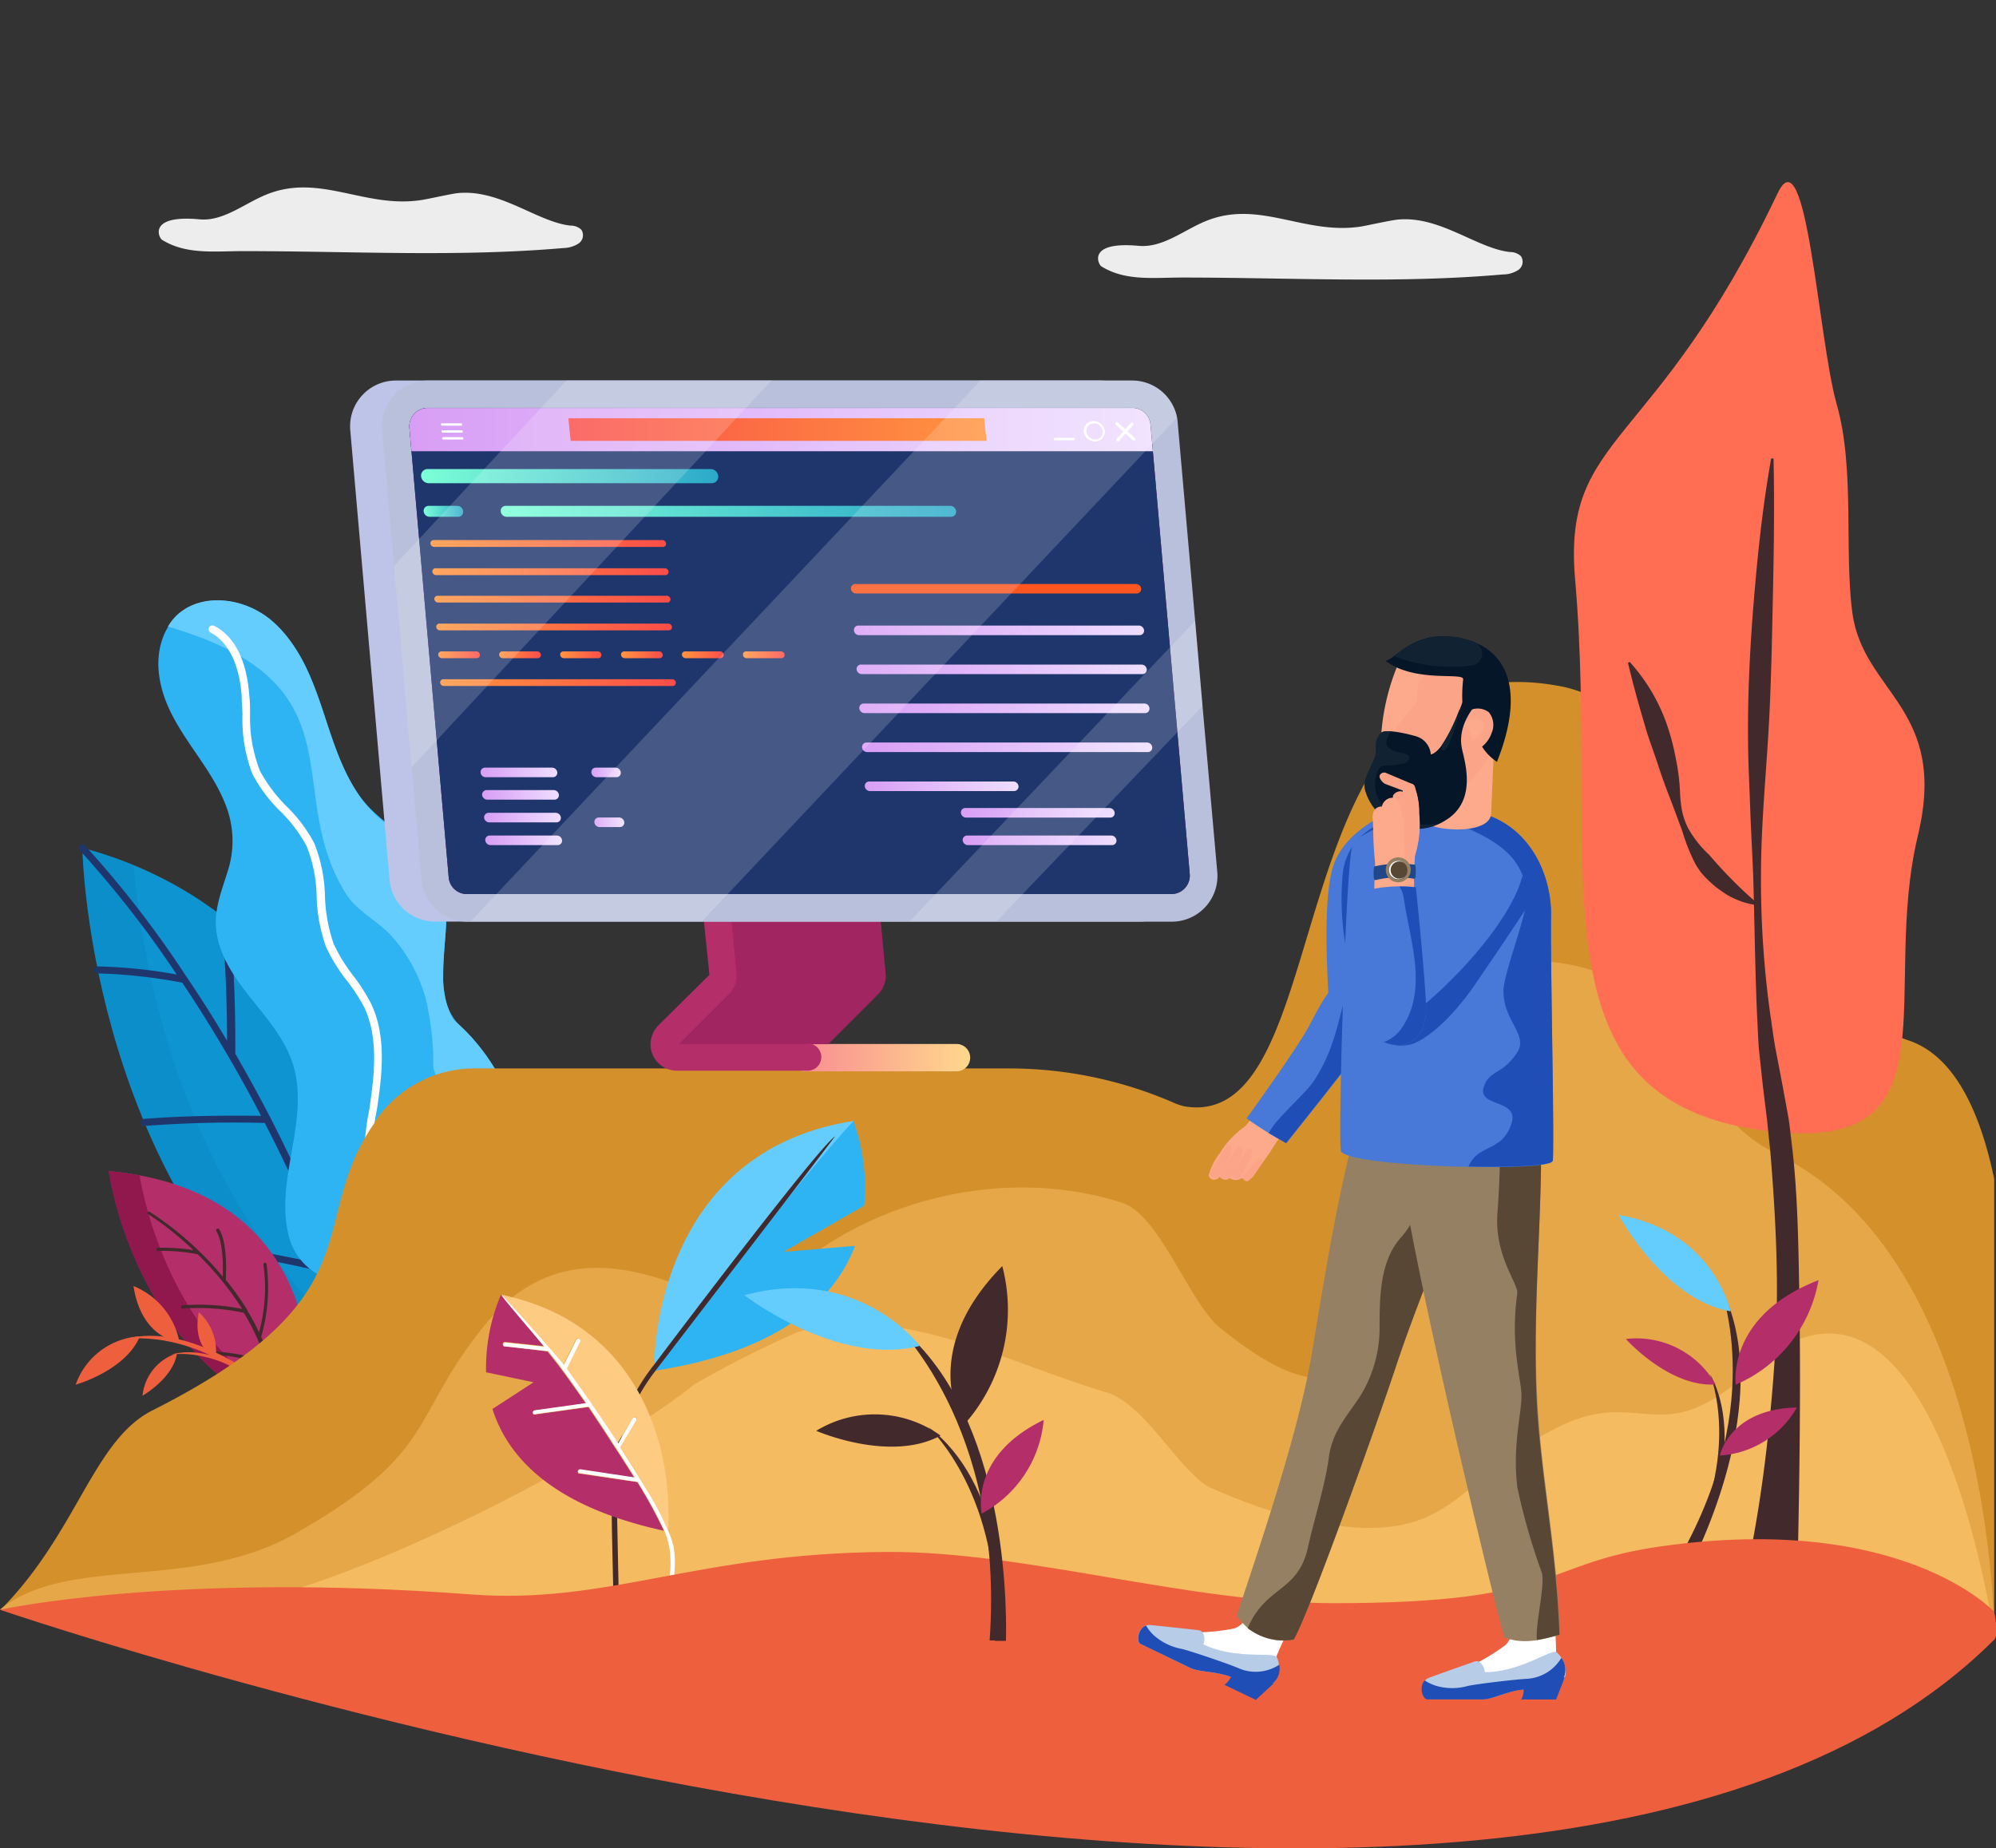 <svg xmlns="http://www.w3.org/2000/svg" xmlns:xlink="http://www.w3.org/1999/xlink" viewBox="0 0 200.18 185.4"><rect x="0" y="0" width="200.18" height="185.4" fill="#333333" stroke="none"/><defs><style>.cls-1{isolation:isolate;}.cls-2{fill:#ededed;}.cls-3{fill:#0f94d2;}.cls-4{fill:#0178b0;opacity:0.2;mix-blend-mode:multiply;}.cls-5{fill:#1f366d;}.cls-6{fill:#b42f69;}.cls-7{fill:#91184d;}.cls-8{fill:#42292c;}.cls-9{fill:#2eb4f3;}.cls-10{fill:#65cdfe;}.cls-11,.cls-32{fill:#fff;}.cls-12{fill:#ee5f3e;}.cls-13{fill:#d4902b;}.cls-14{fill:#e6a749;}.cls-15{fill:#f4bb61;}.cls-16{fill:#ff6e53;}.cls-17{fill:#fdcb81;}.cls-18{fill:#4979d8;}.cls-19{fill:#1f4fb6;}.cls-20,.cls-24{fill:#fdaa8c;}.cls-20,.cls-28,.cls-29,.cls-30,.cls-31,.cls-32{fill-rule:evenodd;}.cls-21{fill:#b7cce7;}.cls-22,.cls-30{fill:#958063;}.cls-23,.cls-31{fill:#584735;}.cls-25,.cls-28{fill:#fca488;}.cls-26{fill:#051629;}.cls-27{fill:#112333;}.cls-29{fill:#1e4889;}.cls-33{fill:url(#Безымянный_градиент_154);}.cls-34{fill:#a02560;}.cls-35{fill:#bec4e8;}.cls-36{fill:#b9c0db;}.cls-37{fill:#6f0871;}.cls-38{fill:url(#Безымянный_градиент_71);}.cls-39{fill:url(#Безымянный_градиент_14);}.cls-40{fill:url(#Безымянный_градиент_23);}.cls-41{fill:url(#Безымянный_градиент_23-2);}.cls-42{fill:url(#Безымянный_градиент_23-3);}.cls-43{fill:url(#Безымянный_градиент_107);}.cls-44{fill:url(#Безымянный_градиент_107-2);}.cls-45{fill:url(#Безымянный_градиент_107-3);}.cls-46{fill:url(#Безымянный_градиент_107-4);}.cls-47{fill:url(#Безымянный_градиент_107-5);}.cls-48{fill:url(#Безымянный_градиент_107-6);}.cls-49{fill:url(#Безымянный_градиент_107-7);}.cls-50{fill:url(#Безымянный_градиент_107-8);}.cls-51{fill:url(#Безымянный_градиент_107-9);}.cls-52{fill:url(#Безымянный_градиент_107-10);}.cls-53{fill:url(#Безымянный_градиент_107-11);}.cls-54{fill:#ff551f;}.cls-55{fill:url(#Безымянный_градиент_71-2);}.cls-56{fill:url(#Безымянный_градиент_71-3);}.cls-57{fill:url(#Безымянный_градиент_71-4);}.cls-58{fill:url(#Безымянный_градиент_71-5);}.cls-59{fill:url(#Безымянный_градиент_71-6);}.cls-60{fill:url(#Безымянный_градиент_71-7);}.cls-61{fill:url(#Безымянный_градиент_71-8);}.cls-62{fill:url(#Безымянный_градиент_71-9);}.cls-63{fill:url(#Безымянный_градиент_71-10);}.cls-64{fill:url(#Безымянный_градиент_71-11);}.cls-65{fill:url(#Безымянный_градиент_71-12);}.cls-66{fill:url(#Безымянный_градиент_71-13);}.cls-67{fill:url(#Безымянный_градиент_71-14);}.cls-68{opacity:0.17;}</style><linearGradient id="&#x411;&#x435;&#x437;&#x44B;&#x43C;&#x44F;&#x43D;&#x43D;&#x44B;&#x439;_&#x433;&#x440;&#x430;&#x434;&#x438;&#x435;&#x43D;&#x442;_154" x1="80.41" y1="106.09" x2="97.3" y2="106.09" gradientUnits="userSpaceOnUse"><stop offset="0" stop-color="#f98e92"></stop><stop offset="1" stop-color="#ffd88c"></stop></linearGradient><linearGradient id="&#x411;&#x435;&#x437;&#x44B;&#x43C;&#x44F;&#x43D;&#x43D;&#x44B;&#x439;_&#x433;&#x440;&#x430;&#x434;&#x438;&#x435;&#x43D;&#x442;_71" x1="41.06" y1="43.09" x2="115.62" y2="43.09" gradientUnits="userSpaceOnUse"><stop offset="0" stop-color="#d89ef5"></stop><stop offset="1" stop-color="#eedeff"></stop></linearGradient><linearGradient id="&#x411;&#x435;&#x437;&#x44B;&#x43C;&#x44F;&#x43D;&#x43D;&#x44B;&#x439;_&#x433;&#x440;&#x430;&#x434;&#x438;&#x435;&#x43D;&#x442;_14" x1="57" y1="43.09" x2="98.94" y2="43.09" gradientUnits="userSpaceOnUse"><stop offset="0" stop-color="#fa4d49"></stop><stop offset="1" stop-color="#ff953f"></stop></linearGradient><linearGradient id="&#x411;&#x435;&#x437;&#x44B;&#x43C;&#x44F;&#x43D;&#x43D;&#x44B;&#x439;_&#x433;&#x440;&#x430;&#x434;&#x438;&#x435;&#x43D;&#x442;_23" x1="50.22" y1="51.29" x2="95.89" y2="51.29" gradientUnits="userSpaceOnUse"><stop offset="0" stop-color="#7dffd7"></stop><stop offset="1" stop-color="#2ca9c9"></stop></linearGradient><linearGradient id="&#x411;&#x435;&#x437;&#x44B;&#x43C;&#x44F;&#x43D;&#x43D;&#x44B;&#x439;_&#x433;&#x440;&#x430;&#x434;&#x438;&#x435;&#x43D;&#x442;_23-2" x1="42.23" y1="47.76" x2="72.03" y2="47.76" xlink:href="#&#x411;&#x435;&#x437;&#x44B;&#x43C;&#x44F;&#x43D;&#x43D;&#x44B;&#x439;_&#x433;&#x440;&#x430;&#x434;&#x438;&#x435;&#x43D;&#x442;_23"></linearGradient><linearGradient id="&#x411;&#x435;&#x437;&#x44B;&#x43C;&#x44F;&#x43D;&#x43D;&#x44B;&#x439;_&#x433;&#x440;&#x430;&#x434;&#x438;&#x435;&#x43D;&#x442;_23-3" x1="42.48" y1="51.29" x2="46.45" y2="51.29" xlink:href="#&#x411;&#x435;&#x437;&#x44B;&#x43C;&#x44F;&#x43D;&#x43D;&#x44B;&#x439;_&#x433;&#x440;&#x430;&#x434;&#x438;&#x435;&#x43D;&#x442;_23"></linearGradient><linearGradient id="&#x411;&#x435;&#x437;&#x44B;&#x43C;&#x44F;&#x43D;&#x43D;&#x44B;&#x439;_&#x433;&#x440;&#x430;&#x434;&#x438;&#x435;&#x43D;&#x442;_107" x1="43.17" y1="54.52" x2="66.8" y2="54.52" gradientUnits="userSpaceOnUse"><stop offset="0" stop-color="#ff953f"></stop><stop offset="1" stop-color="#fa4d49"></stop></linearGradient><linearGradient id="&#x411;&#x435;&#x437;&#x44B;&#x43C;&#x44F;&#x43D;&#x43D;&#x44B;&#x439;_&#x433;&#x440;&#x430;&#x434;&#x438;&#x435;&#x43D;&#x442;_107-2" x1="43.36" y1="57.31" x2="67" y2="57.31" xlink:href="#&#x411;&#x435;&#x437;&#x44B;&#x43C;&#x44F;&#x43D;&#x43D;&#x44B;&#x439;_&#x433;&#x440;&#x430;&#x434;&#x438;&#x435;&#x43D;&#x442;_107"></linearGradient><linearGradient id="&#x411;&#x435;&#x437;&#x44B;&#x43C;&#x44F;&#x43D;&#x43D;&#x44B;&#x439;_&#x433;&#x440;&#x430;&#x434;&#x438;&#x435;&#x43D;&#x442;_107-3" x1="43.56" y1="60.1" x2="67.19" y2="60.1" xlink:href="#&#x411;&#x435;&#x437;&#x44B;&#x43C;&#x44F;&#x43D;&#x43D;&#x44B;&#x439;_&#x433;&#x440;&#x430;&#x434;&#x438;&#x435;&#x43D;&#x442;_107"></linearGradient><linearGradient id="&#x411;&#x435;&#x437;&#x44B;&#x43C;&#x44F;&#x43D;&#x43D;&#x44B;&#x439;_&#x433;&#x440;&#x430;&#x434;&#x438;&#x435;&#x43D;&#x442;_107-4" x1="43.75" y1="62.89" x2="67.39" y2="62.89" xlink:href="#&#x411;&#x435;&#x437;&#x44B;&#x43C;&#x44F;&#x43D;&#x43D;&#x44B;&#x439;_&#x433;&#x440;&#x430;&#x434;&#x438;&#x435;&#x43D;&#x442;_107"></linearGradient><linearGradient id="&#x411;&#x435;&#x437;&#x44B;&#x43C;&#x44F;&#x43D;&#x43D;&#x44B;&#x439;_&#x433;&#x440;&#x430;&#x434;&#x438;&#x435;&#x43D;&#x442;_107-5" x1="43.95" y1="65.68" x2="48.14" y2="65.68" xlink:href="#&#x411;&#x435;&#x437;&#x44B;&#x43C;&#x44F;&#x43D;&#x43D;&#x44B;&#x439;_&#x433;&#x440;&#x430;&#x434;&#x438;&#x435;&#x43D;&#x442;_107"></linearGradient><linearGradient id="&#x411;&#x435;&#x437;&#x44B;&#x43C;&#x44F;&#x43D;&#x43D;&#x44B;&#x439;_&#x433;&#x440;&#x430;&#x434;&#x438;&#x435;&#x43D;&#x442;_107-6" x1="50.06" y1="65.68" x2="54.25" y2="65.68" xlink:href="#&#x411;&#x435;&#x437;&#x44B;&#x43C;&#x44F;&#x43D;&#x43D;&#x44B;&#x439;_&#x433;&#x440;&#x430;&#x434;&#x438;&#x435;&#x43D;&#x442;_107"></linearGradient><linearGradient id="&#x411;&#x435;&#x437;&#x44B;&#x43C;&#x44F;&#x43D;&#x43D;&#x44B;&#x439;_&#x433;&#x440;&#x430;&#x434;&#x438;&#x435;&#x43D;&#x442;_107-7" x1="56.17" y1="65.68" x2="60.36" y2="65.68" xlink:href="#&#x411;&#x435;&#x437;&#x44B;&#x43C;&#x44F;&#x43D;&#x43D;&#x44B;&#x439;_&#x433;&#x440;&#x430;&#x434;&#x438;&#x435;&#x43D;&#x442;_107"></linearGradient><linearGradient id="&#x411;&#x435;&#x437;&#x44B;&#x43C;&#x44F;&#x43D;&#x43D;&#x44B;&#x439;_&#x433;&#x440;&#x430;&#x434;&#x438;&#x435;&#x43D;&#x442;_107-8" x1="62.28" y1="65.68" x2="66.47" y2="65.68" xlink:href="#&#x411;&#x435;&#x437;&#x44B;&#x43C;&#x44F;&#x43D;&#x43D;&#x44B;&#x439;_&#x433;&#x440;&#x430;&#x434;&#x438;&#x435;&#x43D;&#x442;_107"></linearGradient><linearGradient id="&#x411;&#x435;&#x437;&#x44B;&#x43C;&#x44F;&#x43D;&#x43D;&#x44B;&#x439;_&#x433;&#x440;&#x430;&#x434;&#x438;&#x435;&#x43D;&#x442;_107-9" x1="68.39" y1="65.68" x2="72.58" y2="65.68" xlink:href="#&#x411;&#x435;&#x437;&#x44B;&#x43C;&#x44F;&#x43D;&#x43D;&#x44B;&#x439;_&#x433;&#x440;&#x430;&#x434;&#x438;&#x435;&#x43D;&#x442;_107"></linearGradient><linearGradient id="&#x411;&#x435;&#x437;&#x44B;&#x43C;&#x44F;&#x43D;&#x43D;&#x44B;&#x439;_&#x433;&#x440;&#x430;&#x434;&#x438;&#x435;&#x43D;&#x442;_107-10" x1="74.51" y1="65.68" x2="78.69" y2="65.68" xlink:href="#&#x411;&#x435;&#x437;&#x44B;&#x43C;&#x44F;&#x43D;&#x43D;&#x44B;&#x439;_&#x433;&#x440;&#x430;&#x434;&#x438;&#x435;&#x43D;&#x442;_107"></linearGradient><linearGradient id="&#x411;&#x435;&#x437;&#x44B;&#x43C;&#x44F;&#x43D;&#x43D;&#x44B;&#x439;_&#x433;&#x440;&#x430;&#x434;&#x438;&#x435;&#x43D;&#x442;_107-11" x1="44.14" y1="68.47" x2="67.78" y2="68.47" xlink:href="#&#x411;&#x435;&#x437;&#x44B;&#x43C;&#x44F;&#x43D;&#x43D;&#x44B;&#x439;_&#x433;&#x440;&#x430;&#x434;&#x438;&#x435;&#x43D;&#x442;_107"></linearGradient><linearGradient id="&#x411;&#x435;&#x437;&#x44B;&#x43C;&#x44F;&#x43D;&#x43D;&#x44B;&#x439;_&#x433;&#x440;&#x430;&#x434;&#x438;&#x435;&#x43D;&#x442;_71-2" x1="85.63" y1="63.23" x2="114.74" y2="63.23" xlink:href="#&#x411;&#x435;&#x437;&#x44B;&#x43C;&#x44F;&#x43D;&#x43D;&#x44B;&#x439;_&#x433;&#x440;&#x430;&#x434;&#x438;&#x435;&#x43D;&#x442;_71"></linearGradient><linearGradient id="&#x411;&#x435;&#x437;&#x44B;&#x43C;&#x44F;&#x43D;&#x43D;&#x44B;&#x439;_&#x433;&#x440;&#x430;&#x434;&#x438;&#x435;&#x43D;&#x442;_71-3" x1="85.91" y1="67.14" x2="115.01" y2="67.14" xlink:href="#&#x411;&#x435;&#x437;&#x44B;&#x43C;&#x44F;&#x43D;&#x43D;&#x44B;&#x439;_&#x433;&#x440;&#x430;&#x434;&#x438;&#x435;&#x43D;&#x442;_71"></linearGradient><linearGradient id="&#x411;&#x435;&#x437;&#x44B;&#x43C;&#x44F;&#x43D;&#x43D;&#x44B;&#x439;_&#x433;&#x440;&#x430;&#x434;&#x438;&#x435;&#x43D;&#x442;_71-4" x1="86.18" y1="71.05" x2="115.29" y2="71.05" xlink:href="#&#x411;&#x435;&#x437;&#x44B;&#x43C;&#x44F;&#x43D;&#x43D;&#x44B;&#x439;_&#x433;&#x440;&#x430;&#x434;&#x438;&#x435;&#x43D;&#x442;_71"></linearGradient><linearGradient id="&#x411;&#x435;&#x437;&#x44B;&#x43C;&#x44F;&#x43D;&#x43D;&#x44B;&#x439;_&#x433;&#x440;&#x430;&#x434;&#x438;&#x435;&#x43D;&#x442;_71-5" x1="86.45" y1="74.96" x2="115.56" y2="74.96" xlink:href="#&#x411;&#x435;&#x437;&#x44B;&#x43C;&#x44F;&#x43D;&#x43D;&#x44B;&#x439;_&#x433;&#x440;&#x430;&#x434;&#x438;&#x435;&#x43D;&#x442;_71"></linearGradient><linearGradient id="&#x411;&#x435;&#x437;&#x44B;&#x43C;&#x44F;&#x43D;&#x43D;&#x44B;&#x439;_&#x433;&#x440;&#x430;&#x434;&#x438;&#x435;&#x43D;&#x442;_71-6" x1="86.73" y1="78.87" x2="102.15" y2="78.87" xlink:href="#&#x411;&#x435;&#x437;&#x44B;&#x43C;&#x44F;&#x43D;&#x43D;&#x44B;&#x439;_&#x433;&#x440;&#x430;&#x434;&#x438;&#x435;&#x43D;&#x442;_71"></linearGradient><linearGradient id="&#x411;&#x435;&#x437;&#x44B;&#x43C;&#x44F;&#x43D;&#x43D;&#x44B;&#x439;_&#x433;&#x440;&#x430;&#x434;&#x438;&#x435;&#x43D;&#x442;_71-7" x1="96.37" y1="81.53" x2="111.79" y2="81.53" xlink:href="#&#x411;&#x435;&#x437;&#x44B;&#x43C;&#x44F;&#x43D;&#x43D;&#x44B;&#x439;_&#x433;&#x440;&#x430;&#x434;&#x438;&#x435;&#x43D;&#x442;_71"></linearGradient><linearGradient id="&#x411;&#x435;&#x437;&#x44B;&#x43C;&#x44F;&#x43D;&#x43D;&#x44B;&#x439;_&#x433;&#x440;&#x430;&#x434;&#x438;&#x435;&#x43D;&#x442;_71-8" x1="96.56" y1="84.29" x2="111.98" y2="84.29" xlink:href="#&#x411;&#x435;&#x437;&#x44B;&#x43C;&#x44F;&#x43D;&#x43D;&#x44B;&#x439;_&#x433;&#x440;&#x430;&#x434;&#x438;&#x435;&#x43D;&#x442;_71"></linearGradient><linearGradient id="&#x411;&#x435;&#x437;&#x44B;&#x43C;&#x44F;&#x43D;&#x43D;&#x44B;&#x439;_&#x433;&#x440;&#x430;&#x434;&#x438;&#x435;&#x43D;&#x442;_71-9" x1="48.67" y1="84.29" x2="56.37" y2="84.29" xlink:href="#&#x411;&#x435;&#x437;&#x44B;&#x43C;&#x44F;&#x43D;&#x43D;&#x44B;&#x439;_&#x433;&#x440;&#x430;&#x434;&#x438;&#x435;&#x43D;&#x442;_71"></linearGradient><linearGradient id="&#x411;&#x435;&#x437;&#x44B;&#x43C;&#x44F;&#x43D;&#x43D;&#x44B;&#x439;_&#x433;&#x440;&#x430;&#x434;&#x438;&#x435;&#x43D;&#x442;_71-10" x1="48.51" y1="82.01" x2="56.21" y2="82.01" xlink:href="#&#x411;&#x435;&#x437;&#x44B;&#x43C;&#x44F;&#x43D;&#x43D;&#x44B;&#x439;_&#x433;&#x440;&#x430;&#x434;&#x438;&#x435;&#x43D;&#x442;_71"></linearGradient><linearGradient id="&#x411;&#x435;&#x437;&#x44B;&#x43C;&#x44F;&#x43D;&#x43D;&#x44B;&#x439;_&#x433;&#x440;&#x430;&#x434;&#x438;&#x435;&#x43D;&#x442;_71-11" x1="48.35" y1="79.73" x2="56.05" y2="79.73" xlink:href="#&#x411;&#x435;&#x437;&#x44B;&#x43C;&#x44F;&#x43D;&#x43D;&#x44B;&#x439;_&#x433;&#x440;&#x430;&#x434;&#x438;&#x435;&#x43D;&#x442;_71"></linearGradient><linearGradient id="&#x411;&#x435;&#x437;&#x44B;&#x43C;&#x44F;&#x43D;&#x43D;&#x44B;&#x439;_&#x433;&#x440;&#x430;&#x434;&#x438;&#x435;&#x43D;&#x442;_71-12" x1="48.19" y1="77.45" x2="55.89" y2="77.45" xlink:href="#&#x411;&#x435;&#x437;&#x44B;&#x43C;&#x44F;&#x43D;&#x43D;&#x44B;&#x439;_&#x433;&#x440;&#x430;&#x434;&#x438;&#x435;&#x43D;&#x442;_71"></linearGradient><linearGradient id="&#x411;&#x435;&#x437;&#x44B;&#x43C;&#x44F;&#x43D;&#x43D;&#x44B;&#x439;_&#x433;&#x440;&#x430;&#x434;&#x438;&#x435;&#x43D;&#x442;_71-13" x1="59.26" y1="77.45" x2="62.26" y2="77.45" xlink:href="#&#x411;&#x435;&#x437;&#x44B;&#x43C;&#x44F;&#x43D;&#x43D;&#x44B;&#x439;_&#x433;&#x440;&#x430;&#x434;&#x438;&#x435;&#x43D;&#x442;_71"></linearGradient><linearGradient id="&#x411;&#x435;&#x437;&#x44B;&#x43C;&#x44F;&#x43D;&#x43D;&#x44B;&#x439;_&#x433;&#x440;&#x430;&#x434;&#x438;&#x435;&#x43D;&#x442;_71-14" x1="59.61" y1="82.49" x2="62.61" y2="82.49" xlink:href="#&#x411;&#x435;&#x437;&#x44B;&#x43C;&#x44F;&#x43D;&#x43D;&#x44B;&#x439;_&#x433;&#x440;&#x430;&#x434;&#x438;&#x435;&#x43D;&#x442;_71"></linearGradient></defs><title>illustration-4</title><g class="cls-1"><g id="Layer_1" data-name="Layer 1"><path class="cls-2" d="M57.21,22.63c-3.32-.36-7.05-3.68-11.3-3.26-.68.07-2.94.59-3.62.69-5.68.89-10.17-2.7-15.51-.57C24.5,20.4,22.41,22.23,20,22c-5.18-.48-4.09,1.85-3.74,2.06,2.41,1.5,5.24,1.13,8.08,1.13,11,0,21.54.61,32.17-.31A2.91,2.91,0,0,0,58,24.44a1,1,0,0,0,.3-1.4A1.54,1.54,0,0,0,57.21,22.63Z"></path><path class="cls-3" d="M8.26,85.05s.47,31.51,22.3,50.34l12.11-1.24S40.42,93.58,8.26,85.05Z"></path><path class="cls-4" d="M13.43,86.79a41.25,41.25,0,0,0-5.17-1.74s.47,31.51,22.3,50.34l5.05-.52C17.28,119.07,14,94.33,13.43,86.79Z"></path><path class="cls-5" d="M33.84,127.39a0,0,0,0,1,0,0q-1.47-3.9-3-7.48c.33-1,3.41-10.65,1.61-17.56a.36.36,0,0,0-.43-.26.37.37,0,0,0-.26.43c1.51,5.79-.59,13.82-1.36,16.41-1.07-2.38-2.17-4.65-3.28-6.81,0,0,0,0,0,0-1.17-2.27-2.36-4.41-3.52-6.42,0-.71.07-9.84-.79-13.74a.35.35,0,0,0-.42-.26A.35.35,0,0,0,22,92c.68,3.06.77,9.66.77,12.39-1.36-2.29-2.7-4.4-4-6.32a.36.36,0,0,0-.07-.1A104,104,0,0,0,8.51,84.8a.36.36,0,0,0-.5,0,.35.35,0,0,0,0,.5,104.14,104.14,0,0,1,9.71,12.45,49.69,49.69,0,0,0-7.91-.81.35.35,0,0,0,0,.7,52.11,52.11,0,0,1,8.47.93,142,142,0,0,1,7.9,13.35c-1.67,0-6.5-.1-11.73.31a.36.36,0,0,0-.33.38.36.36,0,0,0,.38.33,118.52,118.52,0,0,1,12.05-.3A139.3,139.3,0,0,1,33,127c-1.53-.38-5.66-1.34-11.51-2.17a.36.36,0,0,0-.4.3.37.37,0,0,0,.3.4,113,113,0,0,1,11.91,2.27c.85,2.29,1.67,4.66,2.42,7.1a.36.36,0,0,0,.38.25h.07a.36.36,0,0,0,.23-.45Q35.17,130.93,33.84,127.39Z"></path><path class="cls-5" d="M39.39,117.61A.34.34,0,0,0,39,118c.1,5.13-4.34,13.37-4.39,13.45a.35.35,0,0,0,.15.48.28.28,0,0,0,.2,0,.32.32,0,0,0,.27-.18c.19-.35,4.58-8.49,4.48-13.81A.35.35,0,0,0,39.39,117.61Z"></path><path class="cls-6" d="M10.92,117.47S12.73,131.13,23.28,139l7.64.91S33.34,119.55,10.92,117.47Z"></path><path class="cls-7" d="M14,117.9c-1-.18-2-.33-3.11-.43,0,0,1.81,13.66,12.35,21.49l3.1.37C16.24,131.8,14.18,118.91,14,117.9Z"></path><path class="cls-8" d="M27.19,136.74a22.37,22.37,0,0,0-1-2.64,17.77,17.77,0,0,0,.54-7.31.16.16,0,0,0-.18-.13.16.16,0,0,0-.13.19,16.87,16.87,0,0,1-.44,6.79,23.33,23.33,0,0,0-1.19-2.21s0,0,0-.05a27.83,27.83,0,0,0-2.14-3c0-.39.22-3.64-.68-5.1a.15.15,0,0,0-.22,0,.15.15,0,0,0-.05.22c.7,1.15.68,3.61.64,4.56a31.7,31.7,0,0,0-2.23-2.43s0,0-.06-.05a31.6,31.6,0,0,0-5-4,.16.16,0,0,0-.22,0,.16.16,0,0,0,.05.22,31.21,31.21,0,0,1,4.52,3.6,18.8,18.8,0,0,0-3.56-.24.16.16,0,0,0-.16.16.15.15,0,0,0,.14.16h0a18.37,18.37,0,0,1,4,.33,29.7,29.7,0,0,1,4.47,5.49,21.33,21.33,0,0,0-6-.36.16.16,0,0,0-.13.18.16.16,0,0,0,.14.14h0a21.82,21.82,0,0,1,6.15.42,22.31,22.31,0,0,1,2.23,4.9,18.61,18.61,0,0,0-5-1,.16.16,0,1,0,0,.32,17.75,17.75,0,0,1,5.12,1.11c.14.47.26,1,.37,1.44a.16.16,0,0,0,.14.13h.05a.16.16,0,0,0,.12-.2q-.16-.78-.39-1.53Z"></path><path class="cls-9" d="M44.81,100.74a12.46,12.46,0,0,1-.35-4.08c.11-2.52.63-5.14,0-7.62-1.15-4.31-6-5.8-8.42-9.24-2.69-3.86-3.33-8.68-5.34-12.86-1.73-3.61-4.82-6.83-9.11-6.7S15.36,64.19,16,68c.75,4.85,4.86,8.21,6.59,12.64a9.81,9.81,0,0,1,.29,6.61c-.65,2.14-1.54,4.17-1.14,6.45,1,5.55,6.87,8.61,7.92,14.15,1,5.37-2,10.68-.73,16A6.14,6.14,0,0,0,32.21,128l18-4.74a15,15,0,0,0,2.19-7.94,20.87,20.87,0,0,0-5.72-11.91A5.81,5.81,0,0,1,44.81,100.74Z"></path><path class="cls-10" d="M45.45,102.25a8.6,8.6,0,0,1-1-4.36c0-1,.06-1.93.13-2.91.21-2.61.45-5.25-.75-7.49-1.38-2.59-4.32-3.91-6.4-6-2.56-2.56-3.73-6.17-4.86-9.62s-2.42-7-5.13-9.46-7.29-3.14-9.85-.56a5.36,5.36,0,0,0-.75,1c19.86,5.8,11.24,16.42,17.93,26.91,1,1.56,3.13,2.67,4.38,4A15.59,15.59,0,0,1,42.65,100a27.26,27.26,0,0,1,.8,6.91c0,1.63,5.69,10.11,6.8,13.41a9.85,9.85,0,0,1,.29,2.37,15.45,15.45,0,0,0,1.86-7.4A20.25,20.25,0,0,0,45.45,102.25Z"></path><path class="cls-11" d="M37.47,119.19a25,25,0,0,1,.31-7.8c.08-.45.14-.9.2-1.36.41-3,.64-6.43-.77-9.37a18.7,18.7,0,0,0-1.83-2.85,16.76,16.76,0,0,1-1.91-3.12,16,16,0,0,1-.88-4.79,15.09,15.09,0,0,0-1.08-5.33,14.72,14.72,0,0,0-2.78-3.7,15.11,15.11,0,0,1-2.65-3.53,14.52,14.52,0,0,1-1-5.73c0-.61,0-1.23-.08-1.83-.17-2.44-.91-5.65-3.51-7a.38.38,0,0,0-.37.67c2.41,1.28,3,4.56,3.12,6.4,0,.6.07,1.21.08,1.8a15.29,15.29,0,0,0,1,6,14.8,14.8,0,0,0,2.79,3.72,14.66,14.66,0,0,1,2.65,3.52,14.49,14.49,0,0,1,1,5.07,16.19,16.19,0,0,0,.93,5,16.71,16.71,0,0,0,2,3.28A18,18,0,0,1,36.51,101c1.33,2.77,1.1,6.08.71,9-.06.44-.13.89-.19,1.34a24.66,24.66,0,0,0-.31,8A9,9,0,0,0,41,125.68l1.22-.32C39.57,124.5,37.92,121.66,37.47,119.19Z"></path><path class="cls-12" d="M12.45,134.35s6.73-1.29,14.06,5.22l.66-.4S19.22,132.37,12.45,134.35Z"></path><path class="cls-12" d="M7.59,138.89s5-1.39,6.44-4.85A7.28,7.28,0,0,0,7.59,138.89Z"></path><path class="cls-12" d="M13.39,129c.81,5.35,4.61,5.63,4.61,5.63A7.6,7.6,0,0,0,13.39,129Z"></path><path class="cls-12" d="M17.14,135.88s4.58-.88,9.58,3.56l.45-.27S21.75,134.54,17.14,135.88Z"></path><path class="cls-12" d="M14.29,140s3.09-1.75,3.46-4.26A5,5,0,0,0,14.29,140Z"></path><path class="cls-12" d="M19.94,131.63c-.71,3.61,1.67,4.67,1.67,4.67A5.21,5.21,0,0,0,19.94,131.63Z"></path><path class="cls-13" d="M191.32,104.33c-9.64-3.14-20.91-32.81-34.74-35.48-29.47-5.66-21.66,44.88-37.82,42.12a6.86,6.86,0,0,1-1.28-.46,41.45,41.45,0,0,0-16.25-3.34H47.54a12,12,0,0,0-10,5.44l0,.06c-7,10,.64,17.23-22.21,28.78-6,3-7.52,12.17-15.25,20l37.72-.85,6.88-.15c16.27-.8,31.27,6.2,47.06,5.94l8.33-.19L200,164l0-.21V118.26C198.54,111.25,195.89,105.81,191.32,104.33Z"></path><path class="cls-14" d="M178.21,115.76c-10-4.82-8.05-17.27-21.9-19.19-29-4-5.6,59.64-34,36.58-3-2.44-6-11.3-9.78-12.51-12.42-4-27.69,0-36.52,10.18C74,134,59.37,119.62,48.6,132.93c-7.6,9.4-4.56,12.65-18.92,20.86-10.52,6-22.77,2.05-29.68,7.66L200,164S200,126.3,178.21,115.76Z"></path><path class="cls-15" d="M175.31,137.67c-8.76,8-10.79,1.36-19,5.46-11.21,5.58-10.29,12.81-26.53,9.12a60.67,60.67,0,0,1-8.14-2.92c-3.17-1.28-6.79-8.68-10.83-9.71-9.94-3-20.94-9-30.82-6a107.12,107.12,0,0,0-10.34,5.23c-9.78,7.83-34.1,20.09-46.1,22.09,20,0,176.42,3,176.42,3S193.83,120.81,175.31,137.67Z"></path><path class="cls-16" d="M184.2,40.53c-1.86-6.54-3-27.3-5.93-21.13-12.41,26.06-21.58,24-20.3,38.73,2.57,29.51-5.43,53.12,20.49,55.44,17.76,1.59,10.14-14.15,13.89-29.77,3.06-12.77-5.47-14.27-6.57-22.3C184.93,55.28,186.06,47.07,184.2,40.53Z"></path><path class="cls-8" d="M179.79,115.53c-.15-1.16-.25-2.34-.44-3.5l-.64-3.48-.65-3.38c-.21-1.14-.34-2.29-.52-3.43a97.63,97.63,0,0,1-.93-13.89c0-4.65.43-9.29.72-13.93s.37-9.28.47-13.93.17-9.29.07-14l-.24,0c-.82,4.61-1.32,9.25-1.71,13.9s-.64,9.31-.61,14c0,2.34.13,4.67.21,7s.22,4.66.31,7c.14,4.66.18,9.32.39,14,.07,1.17.09,2.34.2,3.52l.38,3.52.42,3.42.35,3.43c.37,4.59.65,9.21.64,13.84s-.36,9.25-.84,13.86-1.16,9.22-2.1,13.7l5,.6c.21-9.49.34-18.79.18-28.17C180.36,124.9,180.3,120.21,179.79,115.53Z"></path><path class="cls-8" d="M171.42,85.75a11,11,0,0,1-2.13-2.7,7.19,7.19,0,0,1-.58-1.63,12.57,12.57,0,0,1-.21-1.73,20.7,20.7,0,0,0-.43-3.59,23.28,23.28,0,0,0-.92-3.49,18.38,18.38,0,0,0-3.71-6.22l-.17.1c.56,2.36,1.19,4.58,1.85,6.8.34,1.11.76,2.19,1.12,3.3s.75,2.21,1.18,3.31.85,2.28,1.28,3.41a19.31,19.31,0,0,0,1.38,3.44c.17.26.34.53.53.78a8.3,8.3,0,0,0,.64.69,9.69,9.69,0,0,0,1.44,1.19,7.74,7.74,0,0,0,3.46,1.37l.07-.19A44.65,44.65,0,0,1,171.42,85.75Z"></path><path class="cls-8" d="M168.52,156.1l1,1s9.08-16.94,2.88-28.31C172.39,128.82,177.35,140.39,168.52,156.1Z"></path><path class="cls-10" d="M162.34,121.87s4.47,8.47,11.23,9.67C173.57,131.54,171.83,123.46,162.34,121.87Z"></path><path class="cls-6" d="M174.08,138.89a14,14,0,0,0,8.3-10.48C173.09,132,174.08,138.89,174.08,138.89Z"></path><path class="cls-8" d="M168.84,156.43l.67.7s6.19-11.54,2-19.29C171.47,137.84,174.85,145.72,168.84,156.43Z"></path><path class="cls-6" d="M163.06,134.31s4.34,4.87,9,4.56A9.13,9.13,0,0,0,163.06,134.31Z"></path><path class="cls-6" d="M172.48,146a9.55,9.55,0,0,0,7.73-4.82C173.44,141.33,172.48,146,172.48,146Z"></path><path class="cls-9" d="M66.38,136.64q-.33.42-.63.84c12.75-2,18-7.28,20-12.51l-7.17.6,8.09-4.63a20,20,0,0,0-1.07-8.5C77.16,118.78,67.25,135.51,66.38,136.64Z"></path><path class="cls-8" d="M61.35,151.68c0,1.92.1,5,.21,10.14h.53s-.13-6.39-.21-10.28Z"></path><path class="cls-10" d="M65.62,136.86c.13-.17,16.81-21.26,20-24.42C67.25,115.26,65.66,133.21,65.62,136.86Z"></path><path class="cls-8" d="M65.62,136.86a21.39,21.39,0,0,0-3.92,7.88l.38.48a20,20,0,0,1,3.67-7.74c.2-.28,18.07-23.53,18-23.51C81.75,115.42,65.75,136.69,65.62,136.86Z"></path><path class="cls-17" d="M66.8,148.18c-.84-6.21-4.42-15.8-16.55-18.32.27.32,5.82,6.42,6.25,7l1.25-2.5a.22.22,0,0,1,.29-.1.22.22,0,0,1,.09.29l-1.34,2.69c.8,1.1,1.61,2.24,2.45,3.46a.19.19,0,0,1,.09.14l.62.9c.68,1,1.35,2,2,3l1.51-2.51a.21.21,0,1,1,.36.22l-1.61,2.68c.76,1.19,1.5,2.37,2.22,3.56l.21.34A29.83,29.83,0,0,1,67,153.53a28.05,28.05,0,0,0-.15-4.8C66.84,148.55,66.82,148.37,66.8,148.18Z"></path><path class="cls-6" d="M58.12,147.81l-.08,0a.21.21,0,0,1,.14-.39l5.44.82c-1.28-2.08-4.42-6.81-4.62-7.1l-5.35.75a.17.17,0,0,1-.14,0,.21.21,0,0,1-.1-.15.21.21,0,0,1,.18-.24l5.15-.72c-.81-1.17-1.59-2.27-2.37-3.33-.48-.66-1-1.28-1.46-1.88L50.6,135l-.09,0a.24.24,0,0,1-.1-.21.22.22,0,0,1,.24-.19l3.88.42c-1.21-1.47-4-4.84-4.28-5.18a18.82,18.82,0,0,0-1.5,7.81l4.76,1-4.12,2.68c1.37,4.35,5.18,8.87,14.28,11.48l.42.12c.79.22,1.62.42,2.49.61a50,50,0,0,0-2.67-4.88Z"></path><path class="cls-11" d="M67,153.53a29.83,29.83,0,0,0-2.38-4.46l-.21-.34c-.72-1.19-1.46-2.37-2.22-3.56l1.61-2.68a.21.21,0,1,0-.36-.22L62,144.78c-.65-1-1.32-2-2-3l-.62-.9a.19.19,0,0,0-.09-.14c-.84-1.22-1.65-2.36-2.45-3.46l1.34-2.69a.22.22,0,0,0-.09-.29.22.22,0,0,0-.29.1l-1.25,2.5c-.43-.58-6.16-7.07-6.25-7s3.07,3.71,4.28,5.18l-3.88-.42a.22.22,0,0,0-.24.19.24.24,0,0,0,.1.21l.09,0,4.31.47c.49.6,1,1.22,1.46,1.88.78,1.06,1.56,2.16,2.37,3.33l-5.15.72a.21.21,0,0,0-.18.24.21.21,0,0,0,.1.15.17.17,0,0,0,.14,0l5.35-.75c.2.29,3.34,5,4.62,7.1l-5.44-.82a.21.21,0,0,0-.14.39l.08,0,5.79.88a50,50,0,0,1,2.67,4.88,8.8,8.8,0,0,1,.5,1.71,10.31,10.31,0,0,1-1.62,7.27l-.4.57h0l.36.22.4-.57a10.68,10.68,0,0,0,1.69-7.57A9.16,9.16,0,0,0,67,153.53Z"></path><path class="cls-12" d="M166.64,155.1c-12.19,1.72-9.93,5.71-32.85,5.71-14.52,0-31-5.22-44.79-5.14-19.24.11-27.94,5.31-41.79,4.26C17.18,157.66,0,161.47,0,161.47s151.12,51.79,200,3c.5-.49,0-2.8,0-2.8S190.81,151.7,166.64,155.1Z"></path><path class="cls-8" d="M89.51,132.55s11.31,10.26,9.74,32h1.64C101,159.61,100.58,140.83,89.51,132.55Z"></path><path class="cls-10" d="M74.65,129.92S84,137.13,92.24,135C92.24,135,86.13,126.81,74.65,129.92Z"></path><path class="cls-8" d="M96.6,143a17.29,17.29,0,0,0,3.92-16C91.91,135.71,96.6,143,96.6,143Z"></path><path class="cls-8" d="M93.12,143.15s7.55,6.88,6.65,21.44h1.11C100.91,160.69,100.4,148.59,93.12,143.15Z"></path><path class="cls-8" d="M81.86,143.52s7.38,3.23,12.47.48A11.28,11.28,0,0,0,81.86,143.52Z"></path><path class="cls-6" d="M98.46,151.82a11.79,11.79,0,0,0,6.21-9.39C97.13,146.07,98.46,151.82,98.46,151.82Z"></path><path class="cls-2" d="M151.44,25.28c-3.32-.35-7.05-3.68-11.29-3.25-.69.07-3,.58-3.63.69-5.68.89-10.17-2.7-15.5-.58-2.28.91-4.37,2.74-6.82,2.52-5.18-.48-4.08,1.84-3.74,2.06,2.41,1.5,5.25,1.12,8.08,1.12,11,0,21.54.62,32.18-.31a2.86,2.86,0,0,0,1.52-.43,1,1,0,0,0,.29-1.41A1.58,1.58,0,0,0,151.44,25.28Z"></path><path class="cls-18" d="M133.77,86.7c-1.29,3.59-.49,13.19-.45,15,.06,2.45,4.15,1.81,4.87.94.95-1.14,1.84-3.85,2.08-8.39a91.42,91.42,0,0,0-.09-13.1S135.16,82.83,133.77,86.7Z"></path><path class="cls-19" d="M134.64,87.9a27.58,27.58,0,0,0,1.08,10.22c.48,1.75,1.85,5.3,2.47,4.55.95-1.14,1.84-3.85,2.08-8.39.44-8,.22-12.37.22-12.37S135,82.78,134.64,87.9Z"></path><path class="cls-20" d="M124.84,113a9.11,9.11,0,0,0-2.52,2.7,6.21,6.21,0,0,0-1.09,2.14c0,.5.69.72,1.1.19a.68.68,0,0,0,1,.13,1,1,0,0,0,1.21,0c.44.34,1,.2,1.32-.43s1-1.34,2.12-3.11c.19-.3.67-.8.85-1.07a22.26,22.26,0,0,1-3-2A4.69,4.69,0,0,1,124.84,113Z"></path><path class="cls-20" d="M126.25,113.82a1.42,1.42,0,0,0-1.52.08c-1.09.86-1.64,2.2-2.5,3.28.47,0,.93-.09,1.4-.16a2.42,2.42,0,0,1,2.17.79l.08-.12c.32-.54.8-1.1,1.56-2.24-.1-.11-.2-.23-.29-.35A9.6,9.6,0,0,1,126.25,113.82Z"></path><path class="cls-18" d="M134.6,98.32c-1.46.73-2.58,3.28-3.42,4.79-1.33,2.39-6.16,9.07-6.16,9.07a34.82,34.82,0,0,0,4,2.48s6.53-8.16,8.7-11.13C141,99,136.2,97.53,134.6,98.32Z"></path><path class="cls-19" d="M135.72,98.12c-1.53,2.85-1.29,6.2-3.91,10.25-.86,1.33-4,3.95-4.56,5.29.51.31,1.09.65,1.73,1,0,0,6.53-8.16,8.7-11.13C140.36,99.84,137.91,97.72,135.72,98.12Z"></path><path class="cls-11" d="M155.82,161.21c0-.2-4-1.33-4.09,0-.07,1.14.23,2.91-.77,3.82a21.88,21.88,0,0,1-7.34,3.53c-.1.29.23.53.52.63a10.74,10.74,0,0,0,4.52.11c1.75-.18,3.51-.28,5.27-.3.78,0,1.71-.07,2.11-.75a2.68,2.68,0,0,0,.09-1.71C155.92,164.78,156.07,163,155.82,161.21Z"></path><path class="cls-11" d="M155.82,161.21a5.53,5.53,0,0,0-1.94-.56l.19.38c1.57,3.81-1.8,6.76-5,8.25,1.62-.15,3.26-.25,4.89-.27.78,0,1.71-.07,2.11-.75a2.68,2.68,0,0,0,.09-1.71C155.92,164.78,156.07,163,155.82,161.21Z"></path><path class="cls-21" d="M156.1,165.73c-.49-.37-3.61,2-7.19,2,0-.47-.45-1.28-1-1.07-1.57.54-4.34,1.53-4.65,1.66-1,.42-.61,2.11,0,2.11h5.56c1.05,0,2.74-1,4.44-1a9.39,9.39,0,0,0,2.7-.17C157.7,168.52,157,166.4,156.1,165.73Z"></path><path class="cls-19" d="M153.06,168.4c-1.27.07-5.25.55-5.92.73a5.75,5.75,0,0,1-3,0,4.47,4.47,0,0,1-1.25-.57c-.6.6-.24,1.9.28,1.9h5.56c1.05,0,2.74-1,4.44-1a9.39,9.39,0,0,0,2.7-.17,2,2,0,0,0,.72-3A4.3,4.3,0,0,1,153.06,168.4Z"></path><path class="cls-19" d="M152.57,170.47h3.49l.88-2.24-4.13,1.19A2,2,0,0,1,152.57,170.47Z"></path><path class="cls-11" d="M126.06,160.26c-.56,1-1,2.72-2.35,3.1a21.66,21.66,0,0,1-8.15,0c-.21.22,0,.58.2.79a10.69,10.69,0,0,0,4,2.07c1.66.59,3.29,1.27,4.88,2,.71.34,1.58.68,2.23.24a2.7,2.7,0,0,0,.82-1.51c.58-1.68,1.5-3.24,2-4.94C129.81,161.83,126.72,159.09,126.06,160.26Z"></path><path class="cls-11" d="M128.24,160.68a3,3,0,0,1,0,.42c-.24,4.11-4.56,5.31-8.11,5.26q2.3.84,4.52,1.87c.71.34,1.58.68,2.23.24a2.7,2.7,0,0,0,.82-1.51c.58-1.68,1.5-3.24,2-4.94A5.47,5.47,0,0,0,128.24,160.68Z"></path><path class="cls-21" d="M120.68,164.94c.21-.43.15-1.35-.47-1.42-1.65-.19-4.58-.5-4.91-.52-1.09-.05-1.47,1.64-.93,1.89l5,2.41c.95.46,2.89.32,4.43,1.06a8.87,8.87,0,0,0,2.5,1c2,0,2.26-2.15,1.74-3.15C127.76,165.68,123.9,166.49,120.68,164.94Z"></path><path class="cls-19" d="M124.14,167.3c-1.17-.49-5-1.78-5.65-1.91a5.76,5.76,0,0,1-2.68-1.28,4,4,0,0,1-.87-1.06c-.81.29-1,1.62-.57,1.84l5,2.41c.95.46,2.89.32,4.43,1.06a8.87,8.87,0,0,0,2.5,1,2,2,0,0,0,2-2.38A4.3,4.3,0,0,1,124.14,167.3Z"></path><path class="cls-19" d="M122.8,169l3.15,1.51,1.76-1.63-4.23-.73A2.11,2.11,0,0,1,122.8,169Z"></path><path class="cls-22" d="M137.26,108.31c-2.88,10.12-3.95,16.94-5.67,27.32-1.29,7.77-5,18.74-7.56,26.42a5.59,5.59,0,0,0,5.72,2.41c1.59-2.71,8.4-21.82,10.21-27.28,2.65-8,6-15.11,8.84-24.93C148.9,111.88,140.31,108.62,137.26,108.31Z"></path><path class="cls-23" d="M143.86,110.13c-1.37,4.63,0,10.27-3.36,14-2.07,2.32-2.14,5.8-2.14,8.9a13,13,0,0,1-1.94,7c-1.42,2.16-2.81,3.55-3.16,6.23s-1.5,6.29-2.07,8.89c-1,4.62-4.21,3.84-6.06,8.17a6,6,0,0,0,4.62,1.14c1.59-2.71,8.4-21.82,10.21-27.28,2.65-8,6-15.11,8.84-24.93C148.85,112.06,146.53,111.07,143.86,110.13Z"></path><path class="cls-22" d="M154.51,113.36c-2.39-.44-13.47-3.07-14.63-.93-1.75,3.22.3,3.64,1,7.44,2,11.82,8.93,40.89,10,44.38,2.08.81,4.12.09,5.58-.27-.34-9.13-2-16.35-2.32-24.26C153.72,130.34,154.78,120.56,154.51,113.36Z"></path><path class="cls-23" d="M154.51,113.36c-.78-.14-2.49-.52-4.48-.89.78,1.06.18,8.79.14,9.36-.26,4.19,2.11,6.94,2,7.89-.74,5.3.45,8.76.42,10.33,0,1.77-.91,5-.42,9.11a63.33,63.33,0,0,0,2.44,8.53c.4,1.23-.66,5.29-.47,6.81.84-.13,1.61-.36,2.26-.52-.34-9.13-2-16.35-2.32-24.26C153.72,130.34,154.78,120.56,154.51,113.36Z"></path><path class="cls-18" d="M155.56,91.88c.07-4.65-2.75-10.7-9.93-10.7-3,0-9.41,2.08-10,3.65-.69,2-1.46,29.84-1.14,30.64.63,1.59,21,2.13,21.18,1C155.93,115.17,155.48,97.06,155.56,91.88Z"></path><path class="cls-18" d="M137.67,102.5c-.47,2.4,2.87,2.6,3.94,2.23,1.4-.48,3.81-2.31,6.38-6.06,4.53-6.62,5.64-8.44,5.64-8.44L147.31,86S138.13,100.09,137.67,102.5Z"></path><path class="cls-19" d="M138.17,104.16a4.16,4.16,0,0,0,3.44.57c1.4-.48,3.81-2.31,6.38-6.06,4.53-6.62,5.64-8.44,5.64-8.44l-.94-2.41C151.47,92.83,144,100.76,138.17,104.16Z"></path><path class="cls-19" d="M155.56,91.88c.07-4.65-2.75-10.7-9.93-10.7a13.1,13.1,0,0,0-2.56.31c5,1.89,10.23,3.47,10,8.91-.07,1.69-2.29,7.35-2.29,9,0,3,2.51,4.44,1.39,6.15-1.5,2.31-2.77,1.73-3.35,3.44-.73,2.13,3.59,1.18,2.76,3.73-.94,2.88-3.36,2-4.3,4.29,4.44.09,8.36-.08,8.45-.58C155.93,115.17,155.48,97.06,155.56,91.88Z"></path><path class="cls-24" d="M144.74,77.4c-.19,1.71-2.54,2.33-2.54,4.33,0,1.67,7.26,2.28,7.35-.13s.3-6.92.3-6.92S144.92,75.7,144.74,77.4Z"></path><path class="cls-24" d="M148.74,66.62a5,5,0,0,0-3.05-1.55,9.89,9.89,0,0,0-3.47.18,2.65,2.65,0,0,0-2,1.36,22.12,22.12,0,0,0-1.72,7.52,7.7,7.7,0,0,0,.21,3.73c.76,1.87,3,3.39,5,2.77a10.08,10.08,0,0,0,6.19-6.16c0-1.35.14-2.71.09-4.06A6,6,0,0,0,148.74,66.62Z"></path><path class="cls-11" d="M143.09,80.75h0Z"></path><path class="cls-11" d="M143.45,80.7h0Z"></path><path class="cls-25" d="M146.85,65.37h0c-1.76,1.13-3.48,1.2-4.53,3.12a2.39,2.39,0,0,0-.17.77c0,.12,0,.26,0,.37a5.46,5.46,0,0,1-.06.59c-.14.77-2,2.2-2.16,3.16A10.13,10.13,0,0,0,142,79.84a3.22,3.22,0,0,0,1.47.85,2,2,0,0,0,.26-.06,10.1,10.1,0,0,0,6.19-6.15c0-1.36.14-2.72.09-4.07a6,6,0,0,0-1.26-3.79A4.64,4.64,0,0,0,146.85,65.37Z"></path><path class="cls-26" d="M145.85,63.89c-4.12-.57-5.77,2.13-6.89,2.4,3,2.25,7.86,1.1,7.78,1.85-.51,4.88,1.21,5.09,1.47,5.93a5.17,5.17,0,0,0,1.92,2.35C153.27,68.52,150.74,64.56,145.85,63.89Z"></path><path class="cls-27" d="M147.85,64.4a8.75,8.75,0,0,0-2-.51,7.41,7.41,0,0,0-6,1.93,15.7,15.7,0,0,0,7.81.92A1.22,1.22,0,0,0,147.85,64.4Z"></path><path class="cls-25" d="M147.46,71.23c-1.7.56-3.45,2.87-1.09,3.93a2.24,2.24,0,0,0,2.23-.24,3,3,0,0,0,1-1.41,2,2,0,0,0-.28-2.06A1.82,1.82,0,0,0,147.46,71.23Z"></path><path class="cls-24" d="M146.59,72.78a2.22,2.22,0,0,1,.74.51,4,4,0,0,1,.39,1s1.7-1.22.91-1.92S146.59,72.78,146.59,72.78Z"></path><path class="cls-26" d="M143.5,75.68a2.08,2.08,0,0,0-1.61-1.86c-.88-.26-3-.72-3.35-.32-.86.93-.35,1.74-.61,2.41-.57,1.48-1.23,2.29-1,3.29a5.32,5.32,0,0,0,8,3.11c3.37-2,1.88-6.16,1.67-7.31-.49-2.63,1.82-4.76,1.82-4.76l-1.14-1.61S145.31,75.23,143.5,75.68Z"></path><path class="cls-27" d="M144.68,75.25c.62.47,1.75-3.9,1.69-4.12a16.91,16.91,0,0,1-1.79,3.64C144.64,74.93,144.55,75.15,144.68,75.25Z"></path><path class="cls-27" d="M137.94,79.23c-.16-.83.16-2.15.61-2.38.22-.11,2.72,0,2.77-.77s-1.41-.33-2.13-1.17c-.3-.35-.07-1,.31-1.55-.46,0-.83,0-1,.14-.86.93-.35,1.74-.61,2.41-.57,1.48-1.23,2.29-1,3.29a5.3,5.3,0,0,0,7.54,3.33C141.46,83.24,138.43,81.73,137.94,79.23Z"></path><path class="cls-20" d="M141.83,78.82c-.36-.45-1.14-.17-1.15.61a.78.78,0,0,0-1,.59,1.1,1.1,0,0,0-1.09.88c-.64,0-1,.48-.92,1.31s0,2,.24,4.36c0,.4-.15,4.14-.13,4.51a27,27,0,0,1,4.13-.57,28.44,28.44,0,0,1,0-4.7,10.66,10.66,0,0,0,.42-4.25A7.16,7.16,0,0,0,141.83,78.82Z"></path><path class="cls-28" d="M141.83,78.82c-.36-.45-1.14-.17-1.15.61a.82.82,0,0,0-1,.43,1.87,1.87,0,0,1,.76,1.06c.58,1.87.3,3.74.5,5.65a25.58,25.58,0,0,1,.25,4l.69,0a28.44,28.44,0,0,1,0-4.7,10.66,10.66,0,0,0,.42-4.25A7.16,7.16,0,0,0,141.83,78.82Z"></path><path class="cls-28" d="M141.59,78.62,139,77.53a.48.48,0,0,0-.63.26c-.1.24.3.74.55.84l2.33.88a.48.48,0,1,0,.37-.89Z"></path><path class="cls-29" d="M141.76,86.72a11.42,11.42,0,0,0-3.84.17.14.14,0,0,0-.12.11,4.13,4.13,0,0,0,0,1.14.15.15,0,0,0,.2.13,9.27,9.27,0,0,1,3.78-.13.15.15,0,0,0,.18-.13,5.93,5.93,0,0,0,0-1.15A.16.16,0,0,0,141.76,86.72Z"></path><path class="cls-28" d="M126.23,116.28l-1.44,1.56a.37.37,0,1,0,.55.49s1.29-1.42,1.25-1.91C126.58,116.29,126.36,116.12,126.23,116.28Z"></path><path class="cls-28" d="M123,114.91l-1.6,2.5a.51.51,0,0,0,.88.53s1.43-2.26,1.25-2.92C123.44,114.85,123.1,114.67,123,114.91Z"></path><path class="cls-28" d="M124.08,115.06l-1.6,2.49a.52.52,0,0,0,.18.71.51.51,0,0,0,.7-.18s1.43-2.26,1.25-2.91C124.57,115,124.22,114.81,124.08,115.06Z"></path><path class="cls-28" d="M125.07,115.29l-1.45,2.27a.47.47,0,0,0,.16.64.46.46,0,0,0,.64-.15s1.3-2.06,1.14-2.66C125.52,115.23,125.21,115.07,125.07,115.29Z"></path><path class="cls-18" d="M142,89a14,14,0,0,0-4.3.17s-.6,6.28-.81,9a13.88,13.88,0,0,0,.69,5.23c.56,1.68,5.69,2.91,5.43-2.66C142.85,97.08,142,89,142,89Z"></path><path class="cls-19" d="M142,89c-.61-.06-1.16-.08-1.66-.08a2.56,2.56,0,0,1,.43,1.08c.59,4.24,2.51,9.22-.2,13.13a3.7,3.7,0,0,1-1.77,1.39c1.68.74,4.4.32,4.21-3.78C142.85,97.08,142,89,142,89Z"></path><path class="cls-30" d="M140.17,86a1.25,1.25,0,1,0,1.31,1.19A1.25,1.25,0,0,0,140.17,86Z"></path><path class="cls-31" d="M140.19,86.35a.93.93,0,0,0-.88,1,.92.92,0,1,0,1.84-.08A.93.93,0,0,0,140.19,86.35Z"></path><path class="cls-32" d="M139.47,87.31a.86.86,0,0,1,.82-.9.78.78,0,0,1,.56.19.88.88,0,0,0-.66-.25.92.92,0,0,0,.08,1.84.89.89,0,0,0,.59-.26.83.83,0,0,1-.49.2A.85.85,0,0,1,139.47,87.31Z"></path><path class="cls-33" d="M95.93,104.72H80.41v2.74H95.93a1.37,1.37,0,0,0,0-2.74Z"></path><path class="cls-34" d="M72.63,92.37l.2,6.37-5,6H83.06l5-5a2.63,2.63,0,0,0,.76-2.13l-.5-5.23Z"></path><polygon class="cls-34" points="72.63 92.37 72.71 94.66 88.52 94.66 88.3 92.37 72.63 92.37"></polygon><path class="cls-6" d="M81,104.72H68.1l5-5a2.63,2.63,0,0,0,.76-2.13l-.5-5.23H70.59l.56,5.42-5.05,5a2.76,2.76,0,0,0-.81,2.5,2.67,2.67,0,0,0,2.61,2.12H81a1.37,1.37,0,0,0,0-2.74Z"></path><path class="cls-35" d="M114.92,42.36a4.59,4.59,0,0,0-4.57-4.19H39.7a4.59,4.59,0,0,0-4.57,5l3.94,45.08a4.58,4.58,0,0,0,4.56,4.19h70.65a4.58,4.58,0,0,0,4.57-5Z"></path><path class="cls-36" d="M120.6,70.8l-.74-8.53-1.75-19.91a3.55,3.55,0,0,0-.06-.47,4.59,4.59,0,0,0-4.5-3.72H42.9a4.59,4.59,0,0,0-4.57,5l1.19,13.61L41.29,77l1,11.26a4.58,4.58,0,0,0,4.58,4.19h70.64a4.58,4.58,0,0,0,4.57-5Z"></path><path class="cls-37" d="M115.38,42.6a1.82,1.82,0,0,0-1.83-1.68H42.9a1.82,1.82,0,0,0-1.35.59,1.84,1.84,0,0,0-.49,1.41l.21,2.34L45,88a1.82,1.82,0,0,0,1.83,1.68h70.65a1.85,1.85,0,0,0,1.84-2l-3.7-42.41Z"></path><path class="cls-5" d="M113.55,40.91H42.9a1.82,1.82,0,0,0-1.35.6,1.84,1.84,0,0,0-.49,1.41L45,88a1.83,1.83,0,0,0,1.83,1.68h70.65a1.85,1.85,0,0,0,1.84-2L115.39,42.6A1.84,1.84,0,0,0,113.55,40.91Z"></path><path class="cls-38" d="M113.55,40.92H42.9a1.82,1.82,0,0,0-1.35.59,1.84,1.84,0,0,0-.49,1.41l.21,2.34h74.35l-.24-2.66A1.82,1.82,0,0,0,113.55,40.92Z"></path><polygon class="cls-39" points="57 41.95 57.23 44.22 98.94 44.22 98.71 41.95 57 41.95"></polygon><path class="cls-11" d="M113.46,42.39,112,44a.15.15,0,0,0,0,.22.16.16,0,0,0,.22,0l1.42-1.56a.16.16,0,0,0-.24-.22Z"></path><path class="cls-11" d="M112.12,42.39a.15.15,0,1,0-.2.22l1.7,1.56a.16.16,0,0,0,.22,0,.17.17,0,0,0,0-.22Z"></path><path class="cls-11" d="M109.68,42.23a1,1,0,0,0-1,1.05,1.17,1.17,0,0,0,1.14,1,1,1,0,0,0,1-1A1.17,1.17,0,0,0,109.68,42.23Zm.16,1.86a.91.91,0,0,1-.88-.81.74.74,0,0,1,.74-.82.92.92,0,0,1,.89.82A.75.75,0,0,1,109.84,44.09Z"></path><path class="cls-11" d="M107.68,43.92h-1.89a.11.11,0,0,0-.11.12.12.12,0,0,0,.13.12h1.89a.11.11,0,0,0,.11-.12A.14.14,0,0,0,107.68,43.92Z"></path><path class="cls-11" d="M46.34,43.85H44.45a.11.11,0,0,0-.11.12.13.13,0,0,0,.13.12h1.89a.1.1,0,0,0,.11-.12A.13.13,0,0,0,46.34,43.85Z"></path><path class="cls-11" d="M46.28,43.16H44.39a.1.1,0,0,0-.11.12.13.13,0,0,0,.13.12H46.3a.11.11,0,0,0,.11-.12A.13.13,0,0,0,46.28,43.16Z"></path><path class="cls-11" d="M46.22,42.46H44.33a.1.1,0,0,0-.11.12.13.13,0,0,0,.13.12h1.89a.11.11,0,0,0,.11-.12A.13.13,0,0,0,46.22,42.46Z"></path><path class="cls-40" d="M95.3,50.74H50.73a.5.5,0,0,0-.51.55.6.6,0,0,0,.59.55H95.37a.51.51,0,0,0,.52-.55A.6.6,0,0,0,95.3,50.74Z"></path><path class="cls-41" d="M71.27,47.05H42.89a.66.66,0,0,0-.66.71.78.78,0,0,0,.76.71H71.37a.65.65,0,0,0,.66-.71A.77.77,0,0,0,71.27,47.05Z"></path><path class="cls-42" d="M45.86,50.74H43a.5.5,0,0,0-.51.55.61.61,0,0,0,.59.55h2.86a.5.5,0,0,0,.51-.55A.59.59,0,0,0,45.86,50.74Z"></path><path class="cls-43" d="M66.44,54.17H43.49a.32.32,0,0,0-.32.35.38.38,0,0,0,.37.34H66.48a.31.31,0,0,0,.32-.34A.38.38,0,0,0,66.44,54.17Z"></path><path class="cls-44" d="M66.63,57H43.68a.32.32,0,0,0-.32.35.38.38,0,0,0,.37.34h23a.32.32,0,0,0,.32-.34A.39.39,0,0,0,66.63,57Z"></path><path class="cls-45" d="M66.83,59.76H43.88a.32.32,0,0,0-.32.34.37.37,0,0,0,.36.34h23a.32.32,0,0,0,.32-.34A.37.37,0,0,0,66.83,59.76Z"></path><path class="cls-46" d="M67,62.55H44.07a.32.32,0,0,0-.32.34.38.38,0,0,0,.37.34H67.07a.32.32,0,0,0,.32-.34A.38.38,0,0,0,67,62.55Z"></path><path class="cls-47" d="M47.77,65.34h-3.5a.32.32,0,0,0-.32.34.37.37,0,0,0,.36.34h3.51a.31.31,0,0,0,.31-.34A.36.36,0,0,0,47.77,65.34Z"></path><path class="cls-48" d="M53.88,65.34h-3.5a.32.32,0,0,0-.32.34.37.37,0,0,0,.37.34h3.5a.32.32,0,0,0,.32-.34A.38.38,0,0,0,53.88,65.34Z"></path><path class="cls-49" d="M60,65.34h-3.5a.32.32,0,0,0-.32.34.37.37,0,0,0,.37.34H60a.32.32,0,0,0,.32-.34A.38.38,0,0,0,60,65.34Z"></path><path class="cls-50" d="M66.1,65.34H62.6a.32.32,0,0,0-.32.34.38.38,0,0,0,.37.34h3.5a.32.32,0,0,0,.32-.34A.37.37,0,0,0,66.1,65.34Z"></path><path class="cls-51" d="M72.21,65.34h-3.5a.32.32,0,0,0-.32.34.38.38,0,0,0,.37.34h3.5a.32.32,0,0,0,.32-.34A.37.37,0,0,0,72.21,65.34Z"></path><path class="cls-52" d="M78.33,65.34H74.82a.31.31,0,0,0-.31.34.36.36,0,0,0,.36.34h3.5a.31.31,0,0,0,.32-.34A.37.37,0,0,0,78.33,65.34Z"></path><path class="cls-53" d="M67.41,68.13H44.46a.32.32,0,0,0-.32.34.38.38,0,0,0,.37.34H67.46a.32.32,0,0,0,.32-.34A.38.38,0,0,0,67.41,68.13Z"></path><path class="cls-54" d="M113.94,58.58H85.79a.45.45,0,0,0-.45.48.52.52,0,0,0,.52.47H114a.44.44,0,0,0,.45-.47A.52.52,0,0,0,113.94,58.58Z"></path><path class="cls-55" d="M114.23,62.75H86.08a.44.44,0,0,0-.44.48.52.52,0,0,0,.51.48h28.14a.44.44,0,0,0,.45-.48A.53.53,0,0,0,114.23,62.75Z"></path><path class="cls-56" d="M114.5,66.66H86.35a.44.44,0,0,0-.44.48.53.53,0,0,0,.51.48h28.15a.44.44,0,0,0,.44-.48A.53.53,0,0,0,114.5,66.66Z"></path><path class="cls-57" d="M114.77,70.57H86.63a.44.44,0,0,0-.45.48.53.53,0,0,0,.51.48h28.15a.44.44,0,0,0,.44-.48A.51.51,0,0,0,114.77,70.57Z"></path><path class="cls-58" d="M115.05,74.48H86.9a.44.44,0,0,0-.44.48.51.51,0,0,0,.51.48h28.14a.44.44,0,0,0,.45-.48A.53.53,0,0,0,115.05,74.48Z"></path><path class="cls-59" d="M101.64,78.39H87.17a.44.44,0,0,0-.44.48.53.53,0,0,0,.51.48H101.7a.46.46,0,0,0,.45-.48A.53.53,0,0,0,101.64,78.39Z"></path><path class="cls-60" d="M111.28,81.05H96.81a.44.44,0,0,0-.44.48.53.53,0,0,0,.51.48h14.46a.44.44,0,0,0,.45-.48A.53.53,0,0,0,111.28,81.05Z"></path><path class="cls-61" d="M111.47,83.81H97a.44.44,0,0,0-.45.48.53.53,0,0,0,.51.48h14.47a.44.44,0,0,0,.44-.48A.53.53,0,0,0,111.47,83.81Z"></path><path class="cls-62" d="M55.86,83.81H49.12a.44.44,0,0,0-.45.48.53.53,0,0,0,.51.48h6.75a.44.44,0,0,0,.44-.48A.53.53,0,0,0,55.86,83.81Z"></path><path class="cls-63" d="M55.7,81.53H49a.46.46,0,0,0-.45.48.53.53,0,0,0,.51.48h6.75a.44.44,0,0,0,.44-.48A.53.53,0,0,0,55.7,81.53Z"></path><path class="cls-64" d="M55.54,79.25H48.8a.46.46,0,0,0-.45.48.53.53,0,0,0,.52.48h6.74a.44.44,0,0,0,.44-.48A.53.53,0,0,0,55.54,79.25Z"></path><path class="cls-65" d="M55.38,77H48.64a.44.44,0,0,0-.44.48.51.51,0,0,0,.51.48h6.74a.44.44,0,0,0,.44-.48A.53.53,0,0,0,55.38,77Z"></path><path class="cls-66" d="M61.75,77h-2a.44.44,0,0,0-.44.48.52.52,0,0,0,.51.48h2a.44.44,0,0,0,.44-.48A.53.53,0,0,0,61.75,77Z"></path><path class="cls-67" d="M62.1,82H60.05a.44.44,0,0,0-.44.48.53.53,0,0,0,.51.48h2.05a.44.44,0,0,0,.44-.48A.53.53,0,0,0,62.1,82Z"></path><g class="cls-68"><polygon class="cls-11" points="91.23 92.42 99.95 92.42 120.6 70.81 119.86 62.27 91.23 92.42"></polygon><path class="cls-11" d="M113.55,38.17H98.33L47.2,92.42H70.4l47.65-50.53A4.59,4.59,0,0,0,113.55,38.17Z"></path><polygon class="cls-11" points="39.52 56.76 41.28 76.97 77.37 38.17 56.81 38.17 39.52 56.76"></polygon></g></g></g></svg>